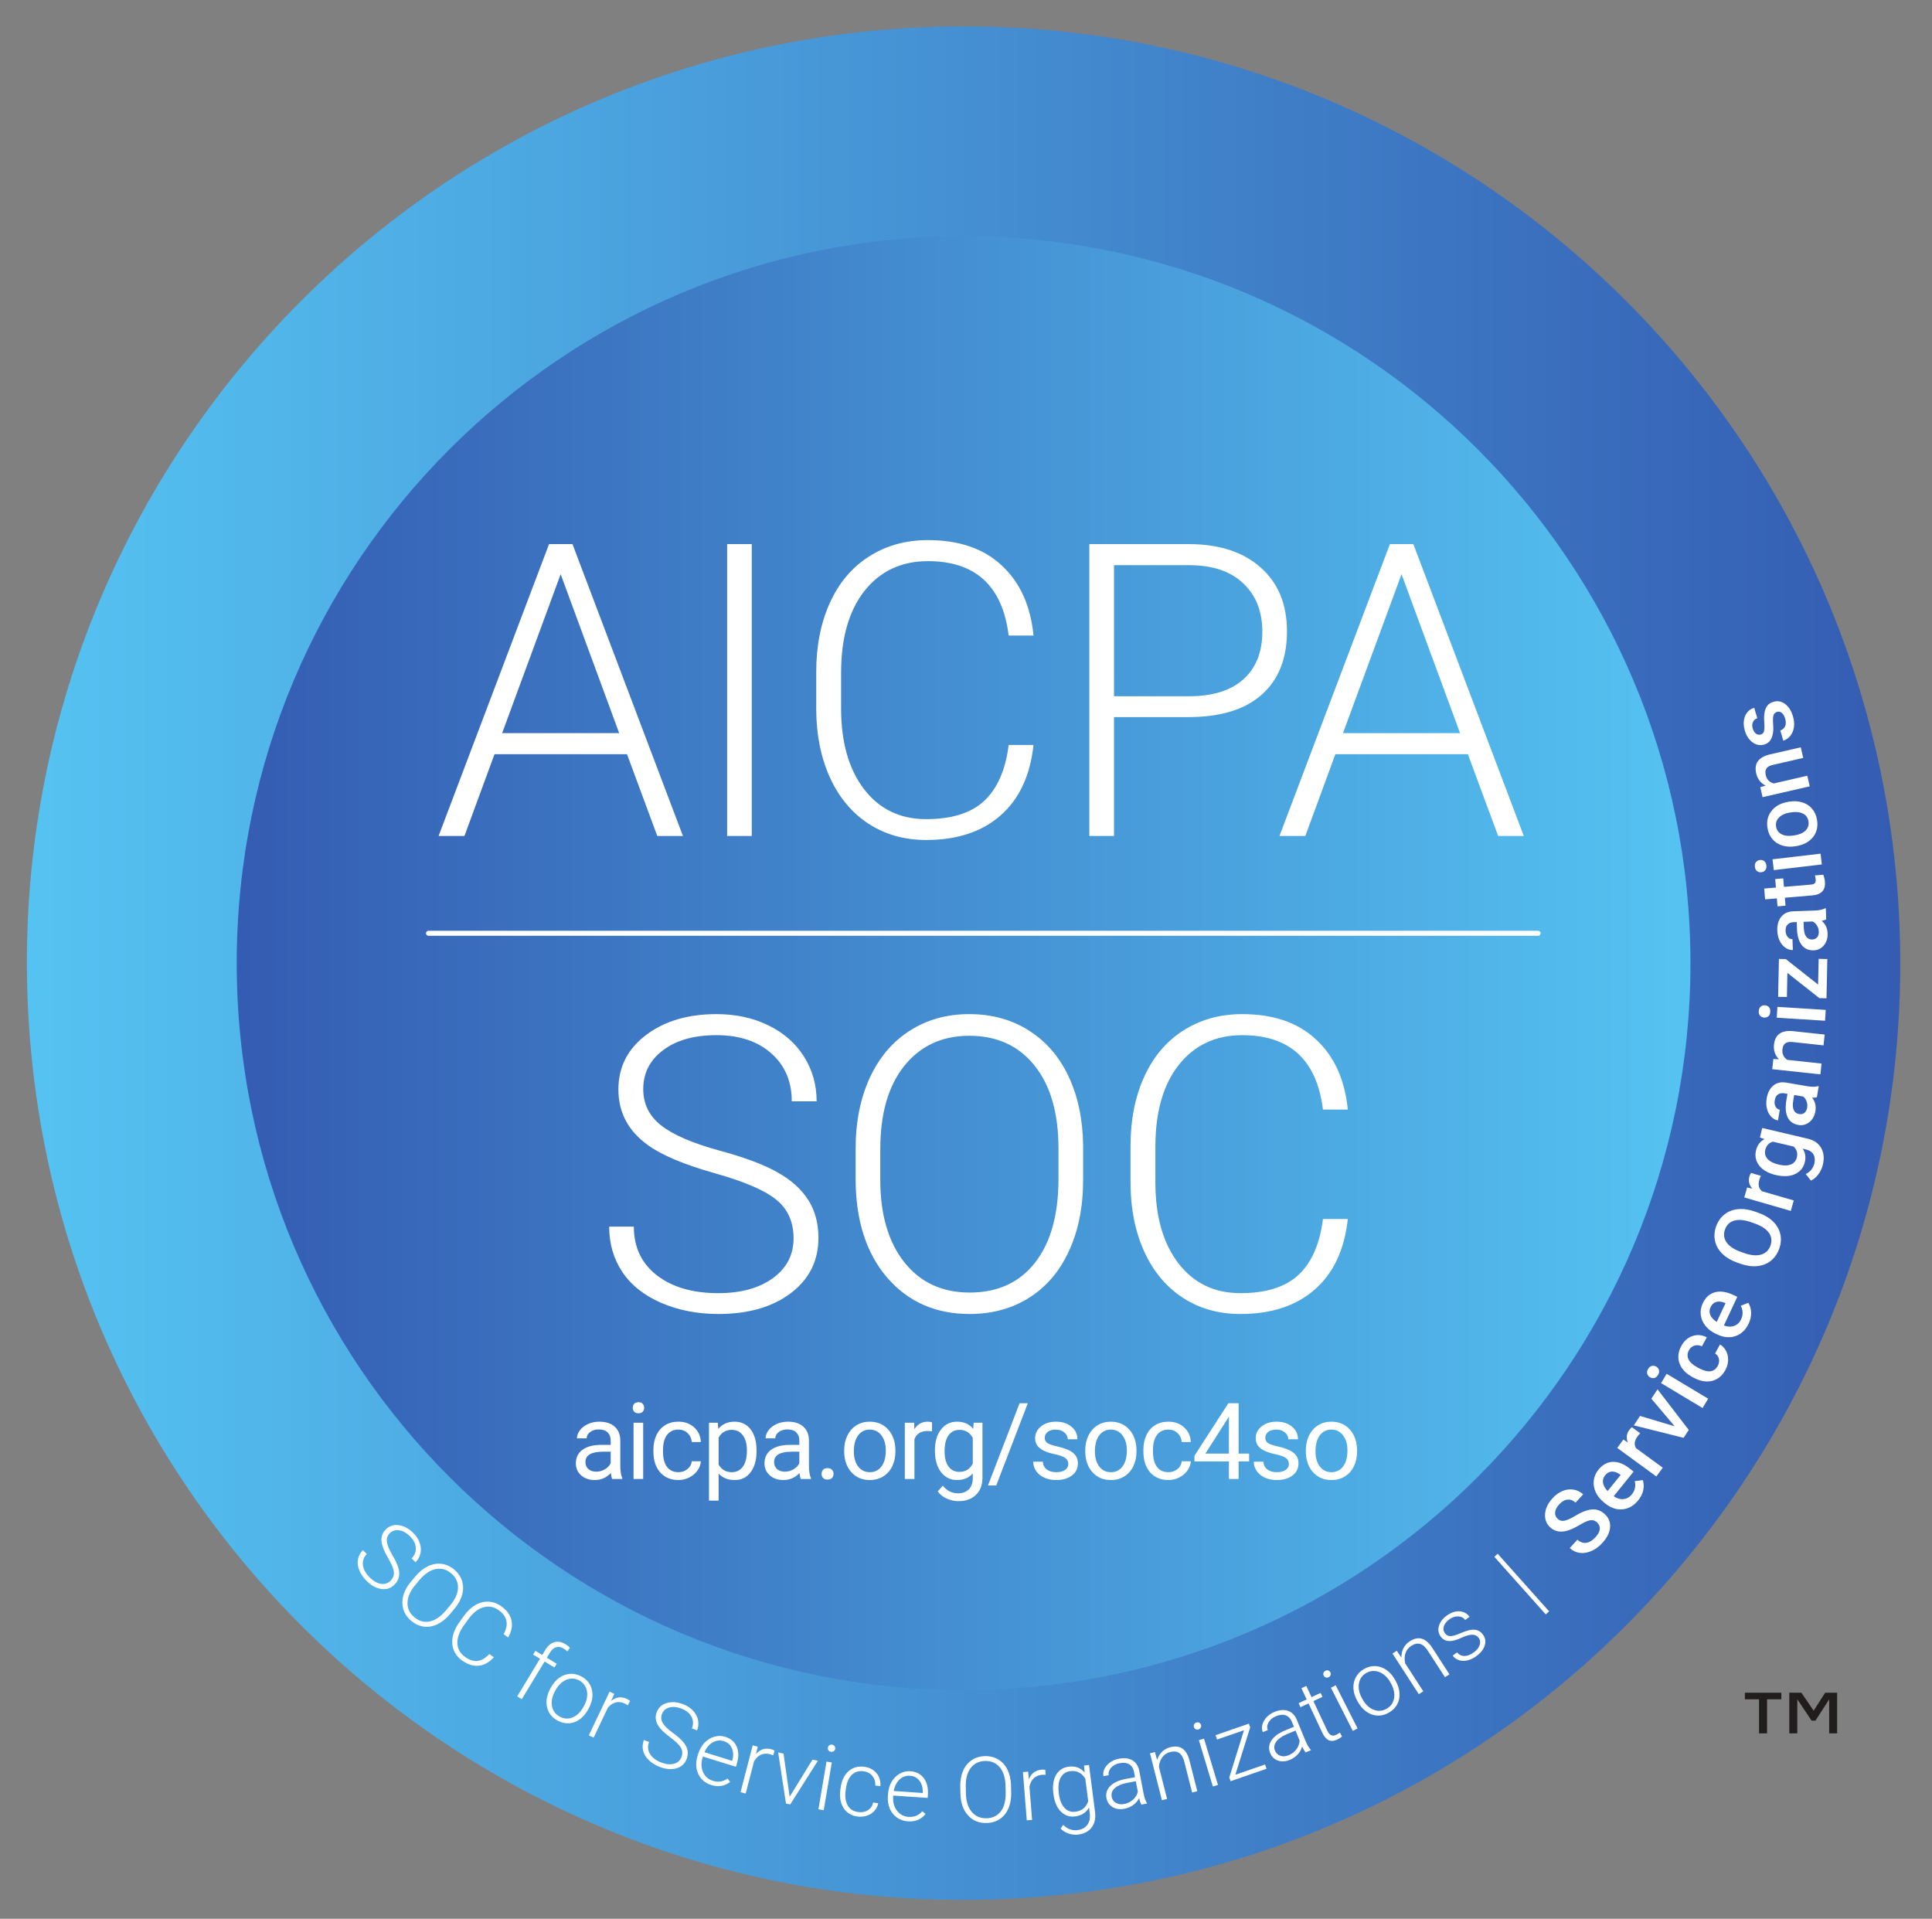 <svg xmlns="http://www.w3.org/2000/svg" xml:space="preserve" width="478.667" height="475.36"><rect width="100%" height="100%" fill="#808080" stroke="none"/><defs><linearGradient x1="0" y1="0" x2="1" y2="0" gradientUnits="userSpaceOnUse" gradientTransform="matrix(-3489.8 0 0 3489.8 3539.9 1780.1)" spreadMethod="pad" id="b"><stop style="stop-opacity:1;stop-color:#345cb2" offset="0"/><stop style="stop-opacity:1;stop-color:#55c3f2" offset="1"/></linearGradient><linearGradient x1="0" y1="0" x2="1" y2="0" gradientUnits="userSpaceOnUse" gradientTransform="matrix(2708.04 0 0 -2708.04 440.98 1780.1)" spreadMethod="pad" id="d"><stop style="stop-opacity:1;stop-color:#345cb2" offset="0"/><stop style="stop-opacity:1;stop-color:#55c3f2" offset="1"/></linearGradient><clipPath clipPathUnits="userSpaceOnUse" id="a"><path d="M3538.44 1850.88C3577.53 888.012 2828.66 75.762 1865.79 36.66 902.914-2.43 90.66 746.441 51.566 1709.31 12.47 2672.18 761.34 3484.44 1724.21 3523.53c962.87 39.1 1775.13-709.77 1814.23-1672.65z"/></clipPath><clipPath clipPathUnits="userSpaceOnUse" id="c"><path d="M3149.02 1780.1c0-747.81-606.22-1354.018-1354.02-1354.018S440.98 1032.29 440.98 1780.1c0 747.8 606.22 1354.02 1354.02 1354.02S3149.02 2527.9 3149.02 1780.1z"/></clipPath></defs><g clip-path="url(#a)" transform="matrix(.133 0 0 -.133 0 475.36)"><path d="M3538.44 1850.88C3577.53 888.012 2828.66 75.762 1865.79 36.66 902.914-2.43 90.66 746.441 51.566 1709.31 12.47 2672.18 761.34 3484.44 1724.21 3523.53c962.87 39.1 1775.13-709.77 1814.23-1672.65" style="fill:url(#b);fill-opacity:1;fill-rule:nonzero;stroke:none"/></g><g clip-path="url(#c)" transform="matrix(.133 0 0 -.133 0 475.36)"><path d="M3149.02 1780.1c0-747.81-606.22-1354.018-1354.02-1354.018S440.98 1032.29 440.98 1780.1c0 747.8 606.22 1354.02 1354.02 1354.02S3149.02 2527.9 3149.02 1780.1" style="fill:url(#d);fill-opacity:1;fill-rule:nonzero;stroke:none"/></g><path d="M8.378-2.976q0-1.005-.706-1.587-.707-.59-2.585-1.114-1.879-.532-2.743-1.155-1.23-.881-1.23-2.31 0-1.389 1.138-2.253 1.147-.873 2.926-.873 1.205 0 2.153.465.956.466 1.48 1.297.523.831.523 1.854h-1.03q0-1.239-.848-1.987-.848-.756-2.278-.756-1.388 0-2.21.623-.824.615-.824 1.613 0 .922.74 1.504t2.369 1.03q1.63.441 2.469.923.839.474 1.263 1.139.424.665.424 1.57 0 1.43-1.147 2.295-1.139.864-3.009.864-1.28 0-2.352-.457Q1.837-.748 1.28-1.57.731-2.394.731-3.458h1.023q0 1.28.956 2.02.955.74 2.543.74 1.413 0 2.27-.624.855-.623.855-1.654z" transform="matrix(.958 .928 -.928 .958 85.992 386.663)" aria-label="S" style="font-variant:normal;font-weight:300;font-size:17.022px;font-family:Roboto;-inkscape-font-specification:Roboto-Light;writing-mode:lr-tb;fill:#fff;fill-opacity:1;fill-rule:nonzero;stroke:none"/><path d="M10.473-5.394q0 1.67-.582 2.934-.574 1.263-1.646 1.945-1.072.681-2.477.681-2.12 0-3.424-1.512-1.305-1.522-1.305-4.098v-1.247q0-1.654.582-2.926.59-1.28 1.662-1.961 1.072-.69 2.469-.69 1.396 0 2.46.673 1.072.673 1.654 1.904.582 1.23.607 2.85zM9.45-6.708q0-2.186-.989-3.424t-2.71-1.238q-1.687 0-2.692 1.246-.998 1.239-.998 3.466v1.264q0 2.152.998 3.416.997 1.255 2.71 1.255 1.736 0 2.709-1.239.972-1.246.972-3.466z" transform="scale(1.333) rotate(40.056 -371.862 247.63)" aria-label="O" style="font-variant:normal;font-weight:300;font-size:17.022px;font-family:Roboto;-inkscape-font-specification:Roboto-Light;writing-mode:lr-tb;fill:#fff;fill-opacity:1;fill-rule:nonzero;stroke:none"/><path d="M10.099-3.773Q9.89-1.862 8.727-.848 7.572.166 5.644.166q-1.347 0-2.386-.673-1.03-.673-1.596-1.903-.565-1.239-.573-2.826v-1.571q0-1.613.565-2.86.565-1.246 1.62-1.92 1.065-.681 2.444-.681 1.945 0 3.067 1.056 1.13 1.047 1.314 2.9H9.068q-.382-3.083-3.35-3.083-1.645 0-2.626 1.23-.973 1.23-.973 3.4v1.479q0 2.094.948 3.341.956 1.247 2.577 1.247 1.604 0 2.418-.765.815-.773 1.006-2.31z" transform="scale(1.333) rotate(35.837 -431.167 278.428)" aria-label="C" style="font-variant:normal;font-weight:300;font-size:17.022px;font-family:Roboto;-inkscape-font-specification:Roboto-Light;writing-mode:lr-tb;fill:#fff;fill-opacity:1;fill-rule:nonzero;stroke:none"/><path d="M2.011 0v-8.179H.524v-.814H2.01v-1.09q0-1.379.699-2.119.706-.74 1.961-.74.565 0 1.056.142l-.075.831q-.416-.1-.906-.1-.823 0-1.28.516-.457.507-.457 1.446v1.114h2.144v.814H3.01V0Z" transform="matrix(1.141 .69 -.69 1.141 125.844 418.879)" aria-label="f" style="font-variant:normal;font-weight:300;font-size:17.022px;font-family:Roboto;-inkscape-font-specification:Roboto-Light;writing-mode:lr-tb;fill:#fff;fill-opacity:1;fill-rule:nonzero;stroke:none"/><path d="M.748-4.63q0-1.296.499-2.335.507-1.04 1.421-1.613.923-.581 2.086-.581 1.796 0 2.91 1.263 1.113 1.255 1.113 3.333v.208q0 1.305-.507 2.352Q7.771-.964 6.857-.4q-.914.565-2.086.565-1.787 0-2.91-1.255Q.749-2.352.749-4.43zm.997.275q0 1.612.832 2.651.84 1.03 2.194 1.03 1.346 0 2.178-1.03.839-1.039.839-2.734v-.192q0-1.03-.382-1.886-.383-.856-1.073-1.322-.69-.474-1.579-.474-1.33 0-2.17 1.048-.839 1.039-.839 2.726z" transform="matrix(1.174 .632 -.632 1.174 132.664 423.063)" aria-label="o" style="font-variant:normal;font-weight:300;font-size:17.022px;font-family:Roboto;-inkscape-font-specification:Roboto-Light;writing-mode:lr-tb;fill:#fff;fill-opacity:1;fill-rule:nonzero;stroke:none"/><path d="M5.452-8.145q-.315-.059-.673-.059-.93 0-1.579.524-.64.515-.914 1.504V0h-.99v-8.993h.973l.017 1.43Q3.076-9.16 4.82-9.16q.415 0 .656.109z" transform="scale(1.333) rotate(25.422 -659.547 400.985)" aria-label="r" style="font-variant:normal;font-weight:300;font-size:17.022px;font-family:Roboto;-inkscape-font-specification:Roboto-Light;writing-mode:lr-tb;fill:#fff;fill-opacity:1;fill-rule:nonzero;stroke:none"/><path d="M8.378-2.976q0-1.005-.706-1.587-.707-.59-2.585-1.114-1.879-.532-2.743-1.155-1.23-.881-1.23-2.31 0-1.389 1.138-2.253 1.147-.873 2.926-.873 1.205 0 2.153.465.956.466 1.48 1.297.523.831.523 1.854h-1.03q0-1.239-.848-1.987-.848-.756-2.278-.756-1.388 0-2.21.623-.824.615-.824 1.612 0 .923.74 1.505.74.582 2.369 1.03 1.63.441 2.469.923.84.474 1.263 1.139.424.665.424 1.57 0 1.43-1.147 2.295-1.139.864-3.009.864-1.28 0-2.352-.457Q1.837-.748 1.28-1.57.731-2.394.731-3.458h1.023q0 1.28.956 2.02.955.74 2.543.74 1.413 0 2.27-.624.855-.623.855-1.654z" transform="scale(1.333) rotate(20.871 -827.101 482.889)" aria-label="S" style="font-variant:normal;font-weight:300;font-size:17.022px;font-family:Roboto;-inkscape-font-specification:Roboto-Light;writing-mode:lr-tb;fill:#fff;fill-opacity:1;fill-rule:nonzero;stroke:none"/><path d="M4.78.166Q3.631.166 2.7-.399q-.922-.565-1.438-1.57Q.748-2.985.748-4.24v-.357q0-1.297.499-2.336.507-1.039 1.404-1.63.898-.598 1.945-.598 1.638 0 2.594 1.123.964 1.113.964 3.05v.557H1.737v.191q0 1.53.873 2.552.88 1.014 2.21 1.014.799 0 1.405-.291.616-.291 1.114-.931l.624.474Q6.865.166 4.779.166Zm-.184-8.478q-1.122 0-1.895.823-.764.823-.93 2.211h5.394v-.108q-.042-1.297-.74-2.111-.698-.815-1.829-.815Z" transform="matrix(1.273 .397 -.397 1.273 170.181 440.11)" aria-label="e" style="font-variant:normal;font-weight:300;font-size:17.022px;font-family:Roboto;-inkscape-font-specification:Roboto-Light;writing-mode:lr-tb;fill:#fff;fill-opacity:1;fill-rule:nonzero;stroke:none"/><path d="M5.452-8.145q-.315-.059-.673-.059-.93 0-1.579.524-.64.515-.914 1.504V0h-.99v-8.993h.973l.017 1.43Q3.076-9.16 4.82-9.16q.415 0 .656.108z" transform="scale(1.333) rotate(14.551 -1235 700.52)" aria-label="r" style="font-variant:normal;font-weight:300;font-size:17.022px;font-family:Roboto;-inkscape-font-specification:Roboto-Light;writing-mode:lr-tb;fill:#fff;fill-opacity:1;fill-rule:nonzero;stroke:none"/><path d="m4.098-1.371 2.734-7.622h1.023L4.497 0H3.69L.316-8.993h1.022Z" transform="matrix(1.305 .274 -.274 1.305 189.916 445.797)" aria-label="v" style="font-variant:normal;font-weight:300;font-size:17.022px;font-family:Roboto;-inkscape-font-specification:Roboto-Light;writing-mode:lr-tb;fill:#fff;fill-opacity:1;fill-rule:nonzero;stroke:none"/><path d="M2.41 0h-.997v-8.993h.997ZM1.238-11.595q0-.282.183-.474.183-.2.499-.2t.499.2q.19.192.19.474 0 .283-.19.474-.183.191-.499.191t-.499-.191q-.183-.191-.183-.474z" transform="scale(1.333) rotate(9.599 -1925.663 1065.57)" aria-label="i" style="font-variant:normal;font-weight:300;font-size:17.022px;font-family:Roboto;-inkscape-font-specification:Roboto-Light;writing-mode:lr-tb;fill:#fff;fill-opacity:1;fill-rule:nonzero;stroke:none"/><path d="M4.621-.673q1.04 0 1.737-.582.707-.59.765-1.521h.956q-.042.823-.515 1.504Q7.09-.598 6.3-.216 5.52.166 4.621.166q-1.77 0-2.809-1.23-1.03-1.23-1.03-3.308v-.3q0-1.33.465-2.351.465-1.023 1.33-1.58.872-.557 2.036-.557 1.48 0 2.435.882.964.88 1.031 2.318h-.956q-.066-1.055-.765-1.703-.69-.649-1.745-.649-1.346 0-2.095.973-.74.972-.74 2.726v.29q0 1.721.74 2.686.749.964 2.103.964z" transform="matrix(1.323 .168 -.168 1.323 206.43 449.036)" aria-label="c" style="font-variant:normal;font-weight:300;font-size:17.022px;font-family:Roboto;-inkscape-font-specification:Roboto-Light;writing-mode:lr-tb;fill:#fff;fill-opacity:1;fill-rule:nonzero;stroke:none"/><path d="M4.78.166Q3.631.166 2.7-.399q-.922-.565-1.438-1.57Q.748-2.985.748-4.24v-.357q0-1.297.499-2.336Q1.754-7.97 2.65-8.56q.898-.598 1.945-.598 1.638 0 2.594 1.122.964 1.113.964 3.05v.557H1.737v.191q0 1.53.873 2.552.88 1.014 2.21 1.014.799 0 1.405-.291.616-.291 1.114-.931l.624.474Q6.865.166 4.779.166Zm-.184-8.478q-1.122 0-1.895.823-.764.823-.93 2.211h5.394v-.108q-.042-1.297-.74-2.111-.698-.815-1.829-.815Z" transform="matrix(1.33 .092 -.092 1.33 218.587 450.56)" aria-label="e" style="font-variant:normal;font-weight:300;font-size:17.022px;font-family:Roboto;-inkscape-font-specification:Roboto-Light;writing-mode:lr-tb;fill:#fff;fill-opacity:1;fill-rule:nonzero;stroke:none"/><path d="M10.473-5.394q0 1.67-.582 2.934-.574 1.263-1.646 1.945-1.072.681-2.477.681-2.12 0-3.424-1.512-1.305-1.522-1.305-4.098v-1.247q0-1.654.582-2.926.59-1.28 1.662-1.961 1.072-.69 2.469-.69 1.396 0 2.46.673 1.072.673 1.654 1.904.582 1.23.607 2.85zM9.45-6.708q0-2.185-.989-3.424-.989-1.238-2.71-1.238-1.687 0-2.692 1.246-.998 1.239-.998 3.466v1.264q0 2.152.998 3.416.997 1.255 2.71 1.255 1.736 0 2.709-1.239.972-1.246.972-3.466z" transform="matrix(1.333 -.031 .031 1.333 236.735 451.596)" aria-label="O" style="font-variant:normal;font-weight:300;font-size:17.022px;font-family:Roboto;-inkscape-font-specification:Roboto-Light;writing-mode:lr-tb;fill:#fff;fill-opacity:1;fill-rule:nonzero;stroke:none"/><path d="M5.452-8.145q-.315-.059-.673-.059-.93 0-1.579.524-.64.515-.914 1.504V0h-.99v-8.993h.973l.017 1.43Q3.076-9.16 4.82-9.16q.415 0 .656.108z" transform="matrix(1.329 -.106 .106 1.329 252.67 451.099)" aria-label="r" style="font-variant:normal;font-weight:300;font-size:17.022px;font-family:Roboto;-inkscape-font-specification:Roboto-Light;writing-mode:lr-tb;fill:#fff;fill-opacity:1;fill-rule:nonzero;stroke:none"/><path d="M.898-4.58q0-2.11.93-3.341.94-1.239 2.544-1.239 1.837 0 2.793 1.463l.05-1.296h.93v8.81q0 1.737-.972 2.751-.972 1.014-2.635 1.014-.939 0-1.795-.424-.848-.415-1.338-1.113l.557-.599q1.055 1.297 2.51 1.297 1.246 0 1.945-.74.698-.731.723-2.036v-1.13Q6.184.166 4.355.166q-1.562 0-2.51-1.248Q.898-2.327.898-4.447zm1.005.175q0 1.72.69 2.718.69.989 1.945.989 1.837 0 2.602-1.646v-4.18q-.35-.865-1.006-1.314-.657-.457-1.58-.457-1.254 0-1.952.989-.699.98-.699 2.9z" transform="matrix(1.322 -.17 .17 1.322 260.57 450.525)" aria-label="g" style="font-variant:normal;font-weight:300;font-size:17.022px;font-family:Roboto;-inkscape-font-specification:Roboto-Light;writing-mode:lr-tb;fill:#fff;fill-opacity:1;fill-rule:nonzero;stroke:none"/><path d="M6.973 0q-.15-.424-.19-1.255Q6.258-.574 5.443-.2q-.806.365-1.712.365-1.297 0-2.103-.723Q.831-1.28.831-2.385q0-1.314 1.089-2.078 1.097-.765 3.05-.765h1.804V-6.25q0-.965-.598-1.513-.59-.557-1.73-.557-1.038 0-1.72.532-.681.532-.681 1.28l-.998-.008q0-1.073.998-1.854.997-.79 2.452-.79 1.504 0 2.368.757.873.748.898 2.094v4.256q0 1.305.274 1.953V0ZM3.848-.715q.998 0 1.779-.482.79-.482 1.147-1.288v-1.978H4.995q-1.487.016-2.327.548-.84.524-.84 1.446 0 .757.557 1.255.566.5 1.463.5z" transform="matrix(1.31 -.25 .25 1.31 273.648 448.82)" aria-label="a" style="font-variant:normal;font-weight:300;font-size:17.022px;font-family:Roboto;-inkscape-font-specification:Roboto-Light;writing-mode:lr-tb;fill:#fff;fill-opacity:1;fill-rule:nonzero;stroke:none"/><path d="m2.244-8.993.033 1.537q.507-.83 1.264-1.263.756-.44 1.67-.44 1.447 0 2.153.814.707.815.715 2.444V0h-.99v-5.91q-.007-1.205-.514-1.795-.5-.59-1.605-.59-.922 0-1.637.582-.707.573-1.047 1.554V0h-.99v-8.993z" transform="matrix(1.292 -.329 .329 1.292 286.2 446.408)" aria-label="n" style="font-variant:normal;font-weight:300;font-size:17.022px;font-family:Roboto;-inkscape-font-specification:Roboto-Light;writing-mode:lr-tb;fill:#fff;fill-opacity:1;fill-rule:nonzero;stroke:none"/><path d="M2.41 0h-.997v-8.993h.997ZM1.238-11.595q0-.282.183-.474.183-.199.499-.199t.499.2q.19.19.19.473t-.19.474q-.183.191-.499.191t-.499-.191q-.183-.191-.183-.474z" transform="matrix(1.276 -.385 .385 1.276 298.69 443.13)" aria-label="i" style="font-variant:normal;font-weight:300;font-size:17.022px;font-family:Roboto;-inkscape-font-specification:Roboto-Light;writing-mode:lr-tb;fill:#fff;fill-opacity:1;fill-rule:nonzero;stroke:none"/><path d="M1.953-.84h5.843V0H.723v-.731l5.453-7.406H.889v-.856h6.542v.74z" transform="matrix(1.26 -.436 .436 1.26 303.973 441.588)" aria-label="z" style="font-variant:normal;font-weight:300;font-size:17.022px;font-family:Roboto;-inkscape-font-specification:Roboto-Light;writing-mode:lr-tb;fill:#fff;fill-opacity:1;fill-rule:nonzero;stroke:none"/><path d="M6.973 0q-.15-.424-.19-1.255Q6.258-.574 5.443-.2q-.806.365-1.712.365-1.297 0-2.103-.723Q.831-1.28.831-2.385q0-1.314 1.089-2.078 1.097-.765 3.05-.765h1.804V-6.25q0-.965-.598-1.513-.59-.557-1.73-.557-1.038 0-1.72.532-.681.532-.681 1.28l-.998-.008q0-1.073.998-1.854.997-.79 2.452-.79 1.504 0 2.368.757.873.748.898 2.094v4.256q0 1.305.274 1.953V0ZM3.848-.715q.998 0 1.779-.482.79-.482 1.147-1.288v-1.978H4.995q-1.487.016-2.327.548-.84.524-.84 1.446 0 .757.557 1.255.566.5 1.463.5z" transform="scale(1.333) rotate(-22.389 947.65 -432.645)" aria-label="a" style="font-variant:normal;font-weight:300;font-size:17.022px;font-family:Roboto;-inkscape-font-specification:Roboto-Light;writing-mode:lr-tb;fill:#fff;fill-opacity:1;fill-rule:nonzero;stroke:none"/><path d="M2.843-11.296v2.303h1.861v.814H2.843v5.993q0 .748.266 1.114.274.366.906.366.249 0 .806-.084l.041.815q-.39.141-1.064.141-1.022 0-1.487-.59-.466-.598-.466-1.754v-6H.191v-.815h1.654v-2.303z" transform="matrix(1.207 -.566 .566 1.207 326.603 432.913)" aria-label="t" style="font-variant:normal;font-weight:300;font-size:17.022px;font-family:Roboto;-inkscape-font-specification:Roboto-Light;writing-mode:lr-tb;fill:#fff;fill-opacity:1;fill-rule:nonzero;stroke:none"/><path d="M2.41 0h-.997v-8.993h.997ZM1.238-11.595q0-.282.183-.474.183-.2.499-.2t.499.2q.19.192.19.474 0 .283-.19.474-.183.191-.499.191t-.499-.191q-.183-.191-.183-.474z" transform="matrix(1.189 -.603 .603 1.189 333.488 429.658)" aria-label="i" style="font-variant:normal;font-weight:300;font-size:17.022px;font-family:Roboto;-inkscape-font-specification:Roboto-Light;writing-mode:lr-tb;fill:#fff;fill-opacity:1;fill-rule:nonzero;stroke:none"/><path d="M.748-4.63q0-1.296.499-2.335.507-1.04 1.421-1.613.923-.581 2.086-.581 1.796 0 2.91 1.263 1.113 1.255 1.113 3.333v.208q0 1.305-.507 2.352Q7.771-.964 6.857-.4q-.914.565-2.086.565-1.787 0-2.91-1.255Q.749-2.352.749-4.43zm.997.275q0 1.612.832 2.651.84 1.03 2.194 1.03 1.346 0 2.178-1.03.839-1.039.839-2.734v-.192q0-1.03-.382-1.886-.383-.856-1.073-1.322-.69-.474-1.579-.474-1.33 0-2.17 1.048-.839 1.039-.839 2.726z" transform="matrix(1.162 -.655 .655 1.162 338.437 427.23)" aria-label="o" style="font-variant:normal;font-weight:300;font-size:17.022px;font-family:Roboto;-inkscape-font-specification:Roboto-Light;writing-mode:lr-tb;fill:#fff;fill-opacity:1;fill-rule:nonzero;stroke:none"/><path d="m2.244-8.993.033 1.537q.507-.83 1.264-1.263.756-.44 1.67-.44 1.447 0 2.153.814.707.815.715 2.444V0h-.99v-5.91q-.007-1.205-.514-1.795-.5-.59-1.605-.59-.922 0-1.637.582-.707.573-1.047 1.554V0h-.99v-8.993z" transform="matrix(1.119 -.725 .725 1.119 350.068 420.65)" aria-label="n" style="font-variant:normal;font-weight:300;font-size:17.022px;font-family:Roboto;-inkscape-font-specification:Roboto-Light;writing-mode:lr-tb;fill:#fff;fill-opacity:1;fill-rule:nonzero;stroke:none"/><path d="M6.683-2.286q0-.74-.599-1.188-.59-.45-1.787-.698Q3.1-4.43 2.435-4.754q-.656-.333-.98-.807-.316-.473-.316-1.147 0-1.063.89-1.753.888-.699 2.276-.699 1.505 0 2.41.749.915.74.915 1.936h-.997q0-.79-.665-1.313-.657-.524-1.663-.524-.98 0-1.579.44-.59.433-.59 1.131 0 .673.49 1.047.5.366 1.804.674 1.313.307 1.962.656.656.35.972.84.316.49.316 1.188 0 1.14-.923 1.82-.914.682-2.393.682-1.571 0-2.552-.756-.973-.765-.973-1.928h.998q.058.872.731 1.363.682.482 1.796.482 1.039 0 1.679-.457.64-.458.64-1.156z" transform="matrix(1.074 -.79 .79 1.074 361.004 413.523)" aria-label="s" style="font-variant:normal;font-weight:300;font-size:17.022px;font-family:Roboto;-inkscape-font-specification:Roboto-Light;writing-mode:lr-tb;fill:#fff;fill-opacity:1;fill-rule:nonzero;stroke:none"/><path d="M2.319 2.244h-.84v-14.346h.84Z" transform="matrix(.995 -.888 .888 .995 379.504 399.028)" aria-label="|" style="font-variant:normal;font-weight:300;font-size:17.022px;font-family:Roboto;-inkscape-font-specification:Roboto-Light;writing-mode:lr-tb;fill:#fff;fill-opacity:1;fill-rule:nonzero;stroke:none"/><path d="M7.555-3.117q0-.798-.565-1.23-.557-.432-2.02-.873-1.462-.44-2.327-.98Q.99-7.24.99-8.91q0-1.463 1.189-2.41 1.197-.948 3.1-.948 1.263 0 2.252.465.99.466 1.555 1.33.565.856.565 1.904H7.555q0-.948-.598-1.48-.59-.54-1.696-.54-1.03 0-1.604.44-.565.441-.565 1.23 0 .666.615 1.114.615.44 2.028.865 1.413.415 2.27.956.855.532 1.254 1.23.4.69.4 1.62 0 1.513-1.164 2.41-1.156.89-3.142.89-1.314 0-2.419-.482-1.097-.49-1.712-1.346-.607-.856-.607-1.995h2.103q0 1.03.681 1.596.682.565 1.954.565 1.097 0 1.645-.44.557-.45.557-1.18z" transform="matrix(.902 -.982 .982 .902 391.952 387.412)" aria-label="S" style="font-variant:normal;font-weight:500;font-size:17.022px;font-family:Roboto;-inkscape-font-specification:Roboto-Medium;writing-mode:lr-tb;fill:#fff;fill-opacity:1;fill-rule:nonzero;stroke:none"/><path d="M4.995.166q-1.92 0-3.117-1.205Q.69-2.252.69-4.264v-.25q0-1.346.515-2.401Q1.73-7.98 2.668-8.57q.94-.59 2.095-.59 1.836 0 2.834 1.171Q8.603-6.816 8.603-4.67v.814H2.726q.092 1.114.74 1.762.657.649 1.646.649 1.388 0 2.26-1.122l1.09 1.039Q7.92-.723 7.014-.274q-.898.44-2.02.44Zm-.24-7.705q-.832 0-1.347.582-.507.582-.649 1.62h3.849v-.149Q6.54-6.5 6.068-7.015q-.474-.524-1.314-.524Z" transform="scale(1.333) rotate(-51.057 446.491 -174.04)" aria-label="e" style="font-variant:normal;font-weight:500;font-size:17.022px;font-family:Roboto;-inkscape-font-specification:Roboto-Medium;writing-mode:lr-tb;fill:#fff;fill-opacity:1;fill-rule:nonzero;stroke:none"/><path d="M5.743-7.148q-.399-.067-.822-.067-1.389 0-1.87 1.064V0H1.03v-8.993h1.928l.05 1.005Q3.74-9.16 5.037-9.16q.432 0 .715.117z" transform="matrix(.786 -1.077 1.077 .786 409.56 366.89)" aria-label="r" style="font-variant:normal;font-weight:500;font-size:17.022px;font-family:Roboto;-inkscape-font-specification:Roboto-Medium;writing-mode:lr-tb;fill:#fff;fill-opacity:1;fill-rule:nonzero;stroke:none"/><path d="m4.206-2.56 1.903-6.433h2.086L5.078 0H3.325L.183-8.993h2.094Z" transform="matrix(.733 -1.114 1.114 .733 414.679 359.913)" aria-label="v" style="font-variant:normal;font-weight:500;font-size:17.022px;font-family:Roboto;-inkscape-font-specification:Roboto-Medium;writing-mode:lr-tb;fill:#fff;fill-opacity:1;fill-rule:nonzero;stroke:none"/><path d="M3.183 0h-2.02v-8.993h2.02ZM1.04-11.329q0-.465.29-.773.3-.307.849-.307.548 0 .847.307.3.308.3.773 0 .457-.3.765-.299.3-.847.3-.549 0-.848-.3-.291-.308-.291-.765z" transform="matrix(.686 -1.143 1.143 .686 421.024 350.152)" aria-label="i" style="font-variant:normal;font-weight:500;font-size:17.022px;font-family:Roboto;-inkscape-font-specification:Roboto-Medium;writing-mode:lr-tb;fill:#fff;fill-opacity:1;fill-rule:nonzero;stroke:none"/><path d="M4.73-1.446q.756 0 1.254-.44.5-.441.532-1.09H8.42q-.033.84-.524 1.571-.49.723-1.33 1.147-.84.424-1.812.424-1.886 0-2.992-1.222Q.657-2.277.657-4.43v-.208q0-2.053 1.097-3.283Q2.85-9.16 4.746-9.16q1.604 0 2.61.94 1.014.93 1.064 2.452H6.516q-.033-.773-.532-1.272-.49-.499-1.255-.499-.98 0-1.512.715-.532.707-.54 2.153v.324q0 1.463.523 2.186.532.715 1.53.715z" transform="matrix(.636 -1.172 1.172 .636 424.276 344.841)" aria-label="c" style="font-variant:normal;font-weight:500;font-size:17.022px;font-family:Roboto;-inkscape-font-specification:Roboto-Medium;writing-mode:lr-tb;fill:#fff;fill-opacity:1;fill-rule:nonzero;stroke:none"/><path d="M4.995.166q-1.92 0-3.117-1.205Q.69-2.252.69-4.264v-.25q0-1.346.515-2.401Q1.73-7.98 2.668-8.57q.94-.59 2.095-.59 1.837 0 2.834 1.171Q8.603-6.816 8.603-4.67v.814H2.726q.092 1.114.74 1.762.657.649 1.646.649 1.388 0 2.26-1.122l1.09 1.039q-.54.806-1.447 1.255-.898.44-2.02.44Zm-.24-7.705q-.832 0-1.347.582-.507.582-.649 1.62h3.849v-.149q-.067-1.014-.54-1.53-.474-.523-1.314-.523Z" transform="matrix(.565 -1.208 1.208 .565 430.224 333.843)" aria-label="e" style="font-variant:normal;font-weight:500;font-size:17.022px;font-family:Roboto;-inkscape-font-specification:Roboto-Medium;writing-mode:lr-tb;fill:#fff;fill-opacity:1;fill-rule:nonzero;stroke:none"/><path d="M10.888-5.735q0 1.779-.615 3.125-.615 1.338-1.762 2.061-1.139.715-2.626.715-1.472 0-2.627-.715-1.147-.723-1.779-2.053-.623-1.33-.631-3.067v-.681q0-1.77.623-3.125.632-1.355 1.77-2.07 1.148-.723 2.627-.723 1.48 0 2.618.715 1.147.706 1.77 2.044.624 1.33.632 3.1zm-2.103-.632q0-2.011-.764-3.083-.757-1.073-2.153-1.073-1.363 0-2.136 1.073-.765 1.064-.781 3.017v.698q0 1.995.773 3.084.78 1.088 2.16 1.088 1.397 0 2.145-1.063.756-1.064.756-3.11z" transform="matrix(.445 -1.257 1.257 .445 437.987 316.681)" aria-label="O" style="font-variant:normal;font-weight:500;font-size:17.022px;font-family:Roboto;-inkscape-font-specification:Roboto-Medium;writing-mode:lr-tb;fill:#fff;fill-opacity:1;fill-rule:nonzero;stroke:none"/><path d="M5.743-7.148q-.399-.067-.822-.067-1.389 0-1.87 1.064V0H1.03v-8.993h1.928l.05 1.005Q3.74-9.16 5.037-9.16q.432 0 .715.117z" transform="matrix(.371 -1.281 1.281 .371 443.292 301.31)" aria-label="r" style="font-variant:normal;font-weight:500;font-size:17.022px;font-family:Roboto;-inkscape-font-specification:Roboto-Medium;writing-mode:lr-tb;fill:#fff;fill-opacity:1;fill-rule:nonzero;stroke:none"/><path d="M.682-4.563q0-2.095.98-3.341.99-1.256 2.619-1.256 1.537 0 2.418 1.073l.092-.906h1.82v8.719q0 1.77-1.106 2.792-1.097 1.023-2.967 1.023-.989 0-1.936-.416-.94-.407-1.43-1.072L2.128.839q.93 1.106 2.294 1.106 1.006 0 1.587-.549.582-.54.582-1.595v-.607q-.873.972-2.327.972-1.58 0-2.585-1.255Q.682-2.344.682-4.563zm2.011.174q0 1.355.549 2.137.556.773 1.537.773 1.222 0 1.812-1.048v-3.956q-.573-1.022-1.795-1.022-.998 0-1.554.79-.549.789-.549 2.326z" transform="matrix(.305 -1.298 1.298 .305 445.648 293.37)" aria-label="g" style="font-variant:normal;font-weight:500;font-size:17.022px;font-family:Roboto;-inkscape-font-specification:Roboto-Medium;writing-mode:lr-tb;fill:#fff;fill-opacity:1;fill-rule:nonzero;stroke:none"/><path d="M6.408 0q-.133-.258-.232-.84Q5.21.167 3.816.167q-1.356 0-2.212-.773Q.748-1.38.748-2.518q0-1.438 1.064-2.203 1.072-.773 3.059-.773h1.238v-.59q0-.698-.39-1.114-.391-.424-1.19-.424-.689 0-1.13.35-.44.34-.44.872H.939q0-.74.49-1.38.491-.648 1.33-1.014.848-.365 1.887-.365 1.58 0 2.519.797.939.79.964 2.228v4.056q0 1.214.34 1.937V0ZM4.19-1.455q.599 0 1.122-.29.532-.291.798-.782v-1.695H5.02q-1.122 0-1.687.39-.565.391-.565 1.106 0 .582.382.93.39.341 1.04.341z" transform="matrix(.224 -1.314 1.314 .224 448.707 280.248)" aria-label="a" style="font-variant:normal;font-weight:500;font-size:17.022px;font-family:Roboto;-inkscape-font-specification:Roboto-Medium;writing-mode:lr-tb;fill:#fff;fill-opacity:1;fill-rule:nonzero;stroke:none"/><path d="m2.91-8.993.057 1.039Q3.965-9.16 5.585-9.16q2.81 0 2.86 3.217V0h-2.02v-5.827q0-.856-.374-1.263-.366-.415-1.205-.415-1.222 0-1.82 1.105V0h-2.02v-8.993z" transform="matrix(.143 -1.326 1.326 .143 450.868 267.499)" aria-label="n" style="font-variant:normal;font-weight:500;font-size:17.022px;font-family:Roboto;-inkscape-font-specification:Roboto-Medium;writing-mode:lr-tb;fill:#fff;fill-opacity:1;fill-rule:nonzero;stroke:none"/><path d="M3.183 0h-2.02v-8.993h2.02ZM1.04-11.329q0-.465.29-.773.3-.307.849-.307.548 0 .847.307.3.308.3.773 0 .457-.3.765-.299.299-.847.299-.549 0-.848-.3-.291-.307-.291-.764z" transform="scale(1.333) rotate(-86.407 271.182 -85.118)" aria-label="i" style="font-variant:normal;font-weight:500;font-size:17.022px;font-family:Roboto;-inkscape-font-specification:Roboto-Medium;writing-mode:lr-tb;fill:#fff;fill-opacity:1;fill-rule:nonzero;stroke:none"/><path d="M3.192-1.612h4.787V0H.682v-1.322l4.563-6.042H.765v-1.63h7.04v1.28Z" transform="scale(1.333) rotate(-88.798 264.814 -80.225)" aria-label="z" style="font-variant:normal;font-weight:500;font-size:17.022px;font-family:Roboto;-inkscape-font-specification:Roboto-Medium;writing-mode:lr-tb;fill:#fff;fill-opacity:1;fill-rule:nonzero;stroke:none"/><path d="M6.408 0q-.133-.258-.232-.84Q5.21.167 3.816.167q-1.356 0-2.212-.773Q.748-1.38.748-2.518q0-1.438 1.064-2.203 1.072-.773 3.059-.773h1.238v-.59q0-.698-.39-1.114-.391-.424-1.19-.424-.689 0-1.13.35-.44.34-.44.872H.939q0-.74.49-1.38.491-.648 1.33-1.014.848-.365 1.887-.365 1.58 0 2.519.797.939.79.964 2.228v4.056q0 1.214.34 1.937V0ZM4.19-1.455q.599 0 1.122-.29.532-.291.798-.782v-1.695H5.02q-1.122 0-1.687.39-.565.391-.565 1.106 0 .582.382.93.39.341 1.04.341z" transform="scale(-1.333) rotate(87.948 -77.958 -264.66)" aria-label="a" style="font-variant:normal;font-weight:500;font-size:17.022px;font-family:Roboto;-inkscape-font-specification:Roboto-Medium;writing-mode:lr-tb;fill:#fff;fill-opacity:1;fill-rule:nonzero;stroke:none"/><path d="M3.566-11.18v2.187h1.587v1.496H3.566v5.02q0 .515.2.748.207.225.73.225.35 0 .707-.084v1.563q-.69.191-1.33.191-2.327 0-2.327-2.568v-5.095H.066v-1.496h1.48v-2.186z" transform="matrix(-.112 -1.329 1.329 -.112 452.35 223.615)" aria-label="t" style="font-variant:normal;font-weight:500;font-size:17.022px;font-family:Roboto;-inkscape-font-specification:Roboto-Medium;writing-mode:lr-tb;fill:#fff;fill-opacity:1;fill-rule:nonzero;stroke:none"/><path d="M3.183 0h-2.02v-8.993h2.02ZM1.04-11.329q0-.465.29-.773.3-.307.849-.307.548 0 .847.307.3.308.3.773 0 .457-.3.765-.299.299-.847.299-.549 0-.848-.3-.291-.307-.291-.764z" transform="scale(-1.333) rotate(83.309 -78.421 -271.315)" aria-label="i" style="font-variant:normal;font-weight:500;font-size:17.022px;font-family:Roboto;-inkscape-font-specification:Roboto-Medium;writing-mode:lr-tb;fill:#fff;fill-opacity:1;fill-rule:nonzero;stroke:none"/><path d="M.657-4.58q0-1.321.523-2.377.524-1.064 1.471-1.629.948-.573 2.178-.573 1.82 0 2.95 1.171 1.14 1.172 1.23 3.109l.01.474q0 1.33-.516 2.377Q7.996-.981 7.04-.408q-.948.574-2.194.574-1.904 0-3.05-1.263Q.655-2.37.655-4.48Zm2.02.175q0 1.388.573 2.177.573.782 1.596.782 1.022 0 1.587-.798.574-.798.574-2.336 0-1.363-.59-2.16-.582-.799-1.588-.799-.989 0-1.57.79-.583.781-.583 2.344z" transform="matrix(-.216 -1.316 1.316 -.216 451.008 209.525)" aria-label="o" style="font-variant:normal;font-weight:500;font-size:17.022px;font-family:Roboto;-inkscape-font-specification:Roboto-Medium;writing-mode:lr-tb;fill:#fff;fill-opacity:1;fill-rule:nonzero;stroke:none"/><path d="m2.91-8.993.057 1.039Q3.965-9.16 5.585-9.16q2.81 0 2.86 3.216V0h-2.02v-5.826q0-.857-.374-1.264-.366-.415-1.205-.415-1.222 0-1.82 1.105V0h-2.02v-8.993z" transform="scale(-1.333) rotate(77.058 -75.914 -284.917)" aria-label="n" style="font-variant:normal;font-weight:500;font-size:17.022px;font-family:Roboto;-inkscape-font-specification:Roboto-Medium;writing-mode:lr-tb;fill:#fff;fill-opacity:1;fill-rule:nonzero;stroke:none"/><path d="M6.076-2.444q0-.54-.449-.823-.44-.282-1.471-.498-1.03-.216-1.72-.549Q.922-5.045.922-6.434q0-1.163.98-1.944.981-.782 2.494-.782 1.612 0 2.601.798.998.798.998 2.07h-2.02q0-.582-.432-.964-.432-.39-1.147-.39-.665 0-1.089.307-.416.307-.416.823 0 .465.391.723.39.257 1.58.523 1.188.258 1.861.624.682.357 1.006.864.332.507.332 1.23 0 1.214-1.005 1.97Q6.05.166 4.422.166q-1.106 0-1.97-.399-.864-.399-1.347-1.097-.482-.698-.482-1.504h1.962q.042.715.54 1.105.499.383 1.322.383.798 0 1.213-.3.416-.307.416-.798z" transform="scale(-1.333) rotate(73.6 -75.309 -292.185)" aria-label="s" style="font-variant:normal;font-weight:500;font-size:17.022px;font-family:Roboto;-inkscape-font-specification:Roboto-Medium;writing-mode:lr-tb;fill:#fff;fill-opacity:1;fill-rule:nonzero;stroke:none"/><g aria-label="AICPA SOC" style="font-variant:normal;font-weight:300;font-size:76.279px;font-family:Roboto;-inkscape-font-specification:Roboto-Light;writing-mode:lr-tb;fill:#fff;fill-opacity:1;fill-rule:nonzero;stroke:none"><path d="M155.347 186.842h-32.825l-7.45 20.262h-6.406l27.363-72.306h5.81l27.364 72.306h-6.357Zm-30.938-5.214h29.002l-14.501-39.38ZM186.263 207.104h-6.109v-72.306h6.109zM256.062 184.558q-1.242 11.422-8.194 17.48-6.903 6.06-18.424 6.06-8.045 0-14.253-4.023-6.158-4.023-9.535-11.373-3.377-7.399-3.426-16.884v-9.386q0-9.634 3.376-17.083 3.377-7.45 9.684-11.472 6.357-4.072 14.6-4.072 11.621 0 18.325 6.307 6.754 6.257 7.847 17.331h-6.158q-2.285-18.424-20.013-18.424-9.833 0-15.693 7.35-5.81 7.35-5.81 20.311v8.84q0 12.514 5.66 19.963 5.712 7.45 15.396 7.45 9.584 0 14.45-4.57 4.868-4.618 6.01-13.805zM276.001 177.655v29.449h-6.108v-72.306h24.631q11.273 0 17.779 5.76 6.555 5.761 6.555 15.842 0 10.18-6.307 15.743-6.257 5.512-18.176 5.512zm0-5.164h18.523q8.89 0 13.558-4.222 4.668-4.22 4.668-11.77 0-7.498-4.668-11.918-4.619-4.47-13.16-4.569H276zM363.678 186.842h-32.826l-7.449 20.262h-6.406l27.363-72.306h5.81l27.363 72.306h-6.356zm-30.939-5.214h29.002l-14.5-39.38zM196.617 306.758q0-6.01-4.221-9.485-4.222-3.526-15.445-6.655-11.223-3.178-16.388-6.903-7.35-5.264-7.35-13.805 0-8.294 6.804-13.459 6.853-5.214 17.48-5.214 7.201 0 12.863 2.781 5.71 2.781 8.84 7.747 3.128 4.966 3.128 11.075h-6.158q0-7.4-5.066-11.87-5.065-4.519-13.607-4.519-8.293 0-13.21 3.725-4.916 3.675-4.916 9.634 0 5.513 4.42 8.989 4.42 3.476 14.153 6.158 9.734 2.632 14.75 5.512 5.015 2.83 7.548 6.804 2.533 3.972 2.533 9.385 0 8.542-6.853 13.707-6.804 5.164-17.978 5.164-7.647 0-14.054-2.73-6.356-2.732-9.683-7.649-3.278-4.916-3.278-11.273h6.108q0 7.648 5.711 12.068t15.196 4.42q8.443 0 13.558-3.725 5.115-3.724 5.115-9.882zM268.353 292.306q0 9.982-3.477 17.53-3.426 7.55-9.832 11.621-6.407 4.072-14.8 4.072-12.663 0-20.46-9.038-7.796-9.088-7.796-24.482v-7.45q0-9.882 3.476-17.48 3.526-7.648 9.932-11.72 6.406-4.122 14.75-4.122 8.342 0 14.699 4.023 6.406 4.022 9.882 11.372 3.477 7.35 3.626 17.034zm-6.109-7.846q0-13.06-5.91-20.46-5.909-7.4-16.189-7.4-10.08 0-16.09 7.45-5.959 7.399-5.959 20.708v7.548q0 12.863 5.96 20.411 5.959 7.499 16.189 7.499 10.379 0 16.189-7.4 5.81-7.449 5.81-20.708zM333.93 301.99q-1.241 11.422-8.194 17.48-6.903 6.06-18.424 6.06-8.045 0-14.252-4.023-6.158-4.023-9.535-11.372-3.377-7.4-3.427-16.885v-9.386q0-9.634 3.377-17.083 3.377-7.45 9.684-11.472 6.356-4.072 14.6-4.072 11.62 0 18.325 6.307 6.754 6.257 7.846 17.332h-6.158q-2.284-18.425-20.013-18.425-9.833 0-15.693 7.35-5.81 7.35-5.81 20.311v8.84q0 12.515 5.661 19.964 5.711 7.449 15.395 7.449 9.585 0 14.451-4.569 4.867-4.618 6.01-13.806z"/></g><path d="M798.227 1835.7H2865.26" style="fill:none;stroke:#fff;stroke-width:9.316;stroke-linecap:round;stroke-linejoin:round;stroke-miterlimit:10;stroke-dasharray:none;stroke-opacity:1" transform="matrix(.133 0 0 -.133 0 475.36)"/><g><g aria-label="aicpa.org/soc4so" style="font-variant:normal;font-weight:400;font-size:19.792px;font-family:Roboto;-inkscape-font-specification:Roboto-Regular;writing-mode:lr-tb;fill:#fff;fill-opacity:1;fill-rule:nonzero;stroke:none"><path d="M151.674 366.407q-.206-.412-.335-1.469-1.662 1.727-3.969 1.727-2.061 0-3.388-1.16-1.315-1.173-1.315-2.964 0-2.177 1.65-3.376 1.662-1.211 4.664-1.211h2.32v-1.095q0-1.25-.748-1.985-.747-.747-2.203-.747-1.276 0-2.14.644-.863.645-.863 1.56h-2.396q0-1.044.734-2.01.748-.98 2.01-1.547 1.276-.567 2.796-.567 2.41 0 3.776 1.211 1.366 1.199 1.417 3.312v6.417q0 1.92.49 3.054v.206Zm-3.956-1.817q1.121 0 2.126-.58 1.006-.58 1.457-1.507v-2.861h-1.869q-4.381 0-4.381 2.564 0 1.121.747 1.753.748.631 1.92.631zM159.351 366.407h-2.384v-13.942h2.384zm-2.577-17.64q0-.58.348-.98.36-.4 1.057-.4.696 0 1.056.4.361.4.361.98t-.36.966q-.361.387-1.057.387t-1.057-.387q-.348-.387-.348-.966zM168.098 364.719q1.275 0 2.229-.773.954-.773 1.057-1.933h2.255q-.065 1.198-.825 2.28-.76 1.083-2.036 1.727-1.263.645-2.68.645-2.848 0-4.536-1.895-1.675-1.907-1.675-5.205v-.4q0-2.036.747-3.62.748-1.586 2.14-2.462 1.404-.876 3.31-.876 2.346 0 3.892 1.405 1.56 1.404 1.663 3.646h-2.255q-.103-1.353-1.031-2.216-.915-.876-2.268-.876-1.817 0-2.822 1.314-.992 1.301-.992 3.775v.451q0 2.41.992 3.711.992 1.302 2.835 1.302zM187.436 359.59q0 3.183-1.456 5.129-1.456 1.946-3.943 1.946-2.538 0-3.994-1.611v6.713h-2.384v-19.302h2.178l.116 1.546q1.456-1.804 4.046-1.804 2.512 0 3.969 1.894 1.468 1.894 1.468 5.27zm-2.383-.27q0-2.358-1.005-3.724t-2.758-1.366q-2.165 0-3.247 1.92v6.662q1.07 1.907 3.273 1.907 1.714 0 2.719-1.353 1.018-1.366 1.018-4.046zM198.412 366.407q-.206-.412-.335-1.469-1.662 1.727-3.968 1.727-2.062 0-3.39-1.16-1.314-1.173-1.314-2.964 0-2.177 1.65-3.376 1.662-1.211 4.664-1.211h2.32v-1.095q0-1.25-.748-1.985-.747-.747-2.203-.747-1.276 0-2.139.644-.863.645-.863 1.56h-2.397q0-1.044.734-2.01.748-.98 2.01-1.547 1.276-.567 2.797-.567 2.41 0 3.775 1.211 1.366 1.199 1.418 3.312v6.417q0 1.92.49 3.054v.206Zm-3.955-1.817q1.12 0 2.126-.58 1.005-.58 1.456-1.507v-2.861h-1.869q-4.38 0-4.38 2.564 0 1.121.747 1.753.747.631 1.92.631zM203.55 365.157q0-.618.361-1.03.374-.413 1.108-.413.735 0 1.109.412.386.413.386 1.031 0 .593-.386.992-.374.4-1.109.4-.734 0-1.108-.4-.36-.4-.36-.992zM209.153 359.307q0-2.049.8-3.685.811-1.637 2.241-2.526 1.444-.889 3.286-.889 2.848 0 4.6 1.972 1.766 1.971 1.766 5.244v.167q0 2.036-.786 3.66-.774 1.61-2.23 2.513-1.443.902-3.324.902-2.835 0-4.6-1.972-1.753-1.971-1.753-5.218zm2.397.283q0 2.32 1.07 3.724 1.082 1.405 2.886 1.405 1.817 0 2.886-1.417 1.07-1.43 1.07-3.995 0-2.294-1.095-3.711-1.083-1.43-2.887-1.43-1.765 0-2.848 1.404-1.082 1.405-1.082 4.02zM230.915 354.604q-.542-.09-1.173-.09-2.345 0-3.183 1.997v9.896h-2.384v-13.942h2.32l.038 1.61q1.173-1.868 3.325-1.868.696 0 1.057.18zM231.633 359.32q0-3.26 1.508-5.18 1.507-1.933 3.994-1.933 2.552 0 3.982 1.804l.116-1.546h2.178v13.607q0 2.706-1.611 4.265-1.598 1.56-4.304 1.56-1.507 0-2.95-.645-1.444-.644-2.204-1.765l1.237-1.43q1.533 1.893 3.75 1.893 1.74 0 2.706-.979.979-.98.979-2.757v-1.199q-1.43 1.65-3.904 1.65-2.449 0-3.97-1.972-1.507-1.971-1.507-5.373zm2.397.27q0 2.359.966 3.712.967 1.34 2.706 1.34 2.255 0 3.312-2.05v-6.365q-1.095-1.997-3.286-1.997-1.74 0-2.719 1.353-.98 1.353-.98 4.007zM246.823 368.018h-2.049l7.834-20.372h2.036zM264.68 362.709q0-.967-.735-1.495-.722-.541-2.539-.928-1.803-.386-2.873-.927-1.057-.542-1.572-1.289-.503-.747-.503-1.778 0-1.714 1.444-2.9 1.456-1.185 3.71-1.185 2.372 0 3.84 1.224 1.482 1.224 1.482 3.131h-2.396q0-.979-.838-1.688-.825-.708-2.087-.708-1.302 0-2.036.567-.735.567-.735 1.481 0 .864.683 1.302.683.438 2.461.837 1.791.4 2.9.954 1.108.554 1.636 1.34.541.773.541 1.894 0 1.869-1.494 3.003-1.495 1.12-3.879 1.12-1.675 0-2.964-.592-1.288-.593-2.023-1.65-.721-1.069-.721-2.306h2.383q.065 1.198.954 1.907.902.696 2.371.696 1.353 0 2.165-.541.824-.554.824-1.47zM268.878 359.307q0-2.049.799-3.685.812-1.637 2.242-2.526 1.443-.889 3.286-.889 2.848 0 4.6 1.972 1.765 1.971 1.765 5.244v.167q0 2.036-.786 3.66-.773 1.61-2.229 2.513-1.443.902-3.324.902-2.835 0-4.6-1.972-1.753-1.971-1.753-5.218zm2.397.283q0 2.32 1.07 3.724 1.082 1.405 2.886 1.405 1.816 0 2.886-1.417 1.07-1.43 1.07-3.995 0-2.294-1.096-3.711-1.082-1.43-2.886-1.43-1.765 0-2.848 1.404-1.082 1.405-1.082 4.02zM289.492 364.719q1.276 0 2.23-.773.953-.773 1.056-1.933h2.255q-.064 1.198-.824 2.28-.76 1.083-2.036 1.727-1.263.645-2.68.645-2.848 0-4.536-1.895-1.675-1.907-1.675-5.205v-.4q0-2.036.747-3.62.747-1.586 2.139-2.462 1.405-.876 3.312-.876 2.345 0 3.891 1.405 1.56 1.404 1.662 3.646h-2.255q-.103-1.353-1.03-2.216-.915-.876-2.268-.876-1.817 0-2.822 1.314-.993 1.301-.993 3.775v.451q0 2.41.993 3.711.992 1.302 2.834 1.302zM306.872 360.106h2.603v1.946h-2.603v4.355h-2.397v-4.355h-8.543v-1.405l8.401-13.001h2.539zm-8.234 0h5.837v-9.2l-.283.515zM319.33 362.709q0-.967-.735-1.495-.721-.541-2.538-.928-1.804-.386-2.874-.927-1.056-.542-1.572-1.289-.502-.747-.502-1.778 0-1.714 1.443-2.9 1.456-1.185 3.711-1.185 2.371 0 3.84 1.224 1.482 1.224 1.482 3.131h-2.397q0-.979-.837-1.688-.825-.708-2.088-.708-1.301 0-2.036.567-.734.567-.734 1.481 0 .864.683 1.302.683.438 2.46.837 1.792.4 2.9.954 1.108.554 1.636 1.34.542.773.542 1.894 0 1.869-1.495 3.003-1.495 1.12-3.879 1.12-1.675 0-2.963-.592-1.289-.593-2.023-1.65-.722-1.069-.722-2.306h2.384q.064 1.198.953 1.907.902.696 2.371.696 1.353 0 2.165-.541.825-.554.825-1.47zM323.528 359.307q0-2.049.8-3.685.811-1.637 2.241-2.526 1.444-.889 3.286-.889 2.848 0 4.6 1.972 1.766 1.971 1.766 5.244v.167q0 2.036-.786 3.66-.773 1.61-2.23 2.513-1.443.902-3.324.902-2.835 0-4.6-1.972-1.753-1.971-1.753-5.218zm2.397.283q0 2.32 1.07 3.724 1.082 1.405 2.886 1.405 1.817 0 2.886-1.417 1.07-1.43 1.07-3.995 0-2.294-1.095-3.711-1.083-1.43-2.887-1.43-1.765 0-2.847 1.404-1.083 1.405-1.083 4.02z"/></g></g><g><path d="m14.359-19.525 2.276 3.348 2.144-3.348h2.223v7.56h-1.477v-6.33l-2.55 3.962h-.72l-2.654-3.962v6.33H12.11v-7.56zm-3.727 0v1.23H7.977v6.33h-1.49v-6.33h-2.63v-1.23z" transform="matrix(1.333 0 0 1.333 427.167 445.375)" aria-label="™" style="font-variant:normal;font-weight:400;font-size:26.783px;font-family:MyriadPro;-inkscape-font-specification:MyriadPro-Regular;writing-mode:lr-tb;fill:#211d1d;fill-opacity:1;fill-rule:nonzero;stroke:none"/></g></svg>
